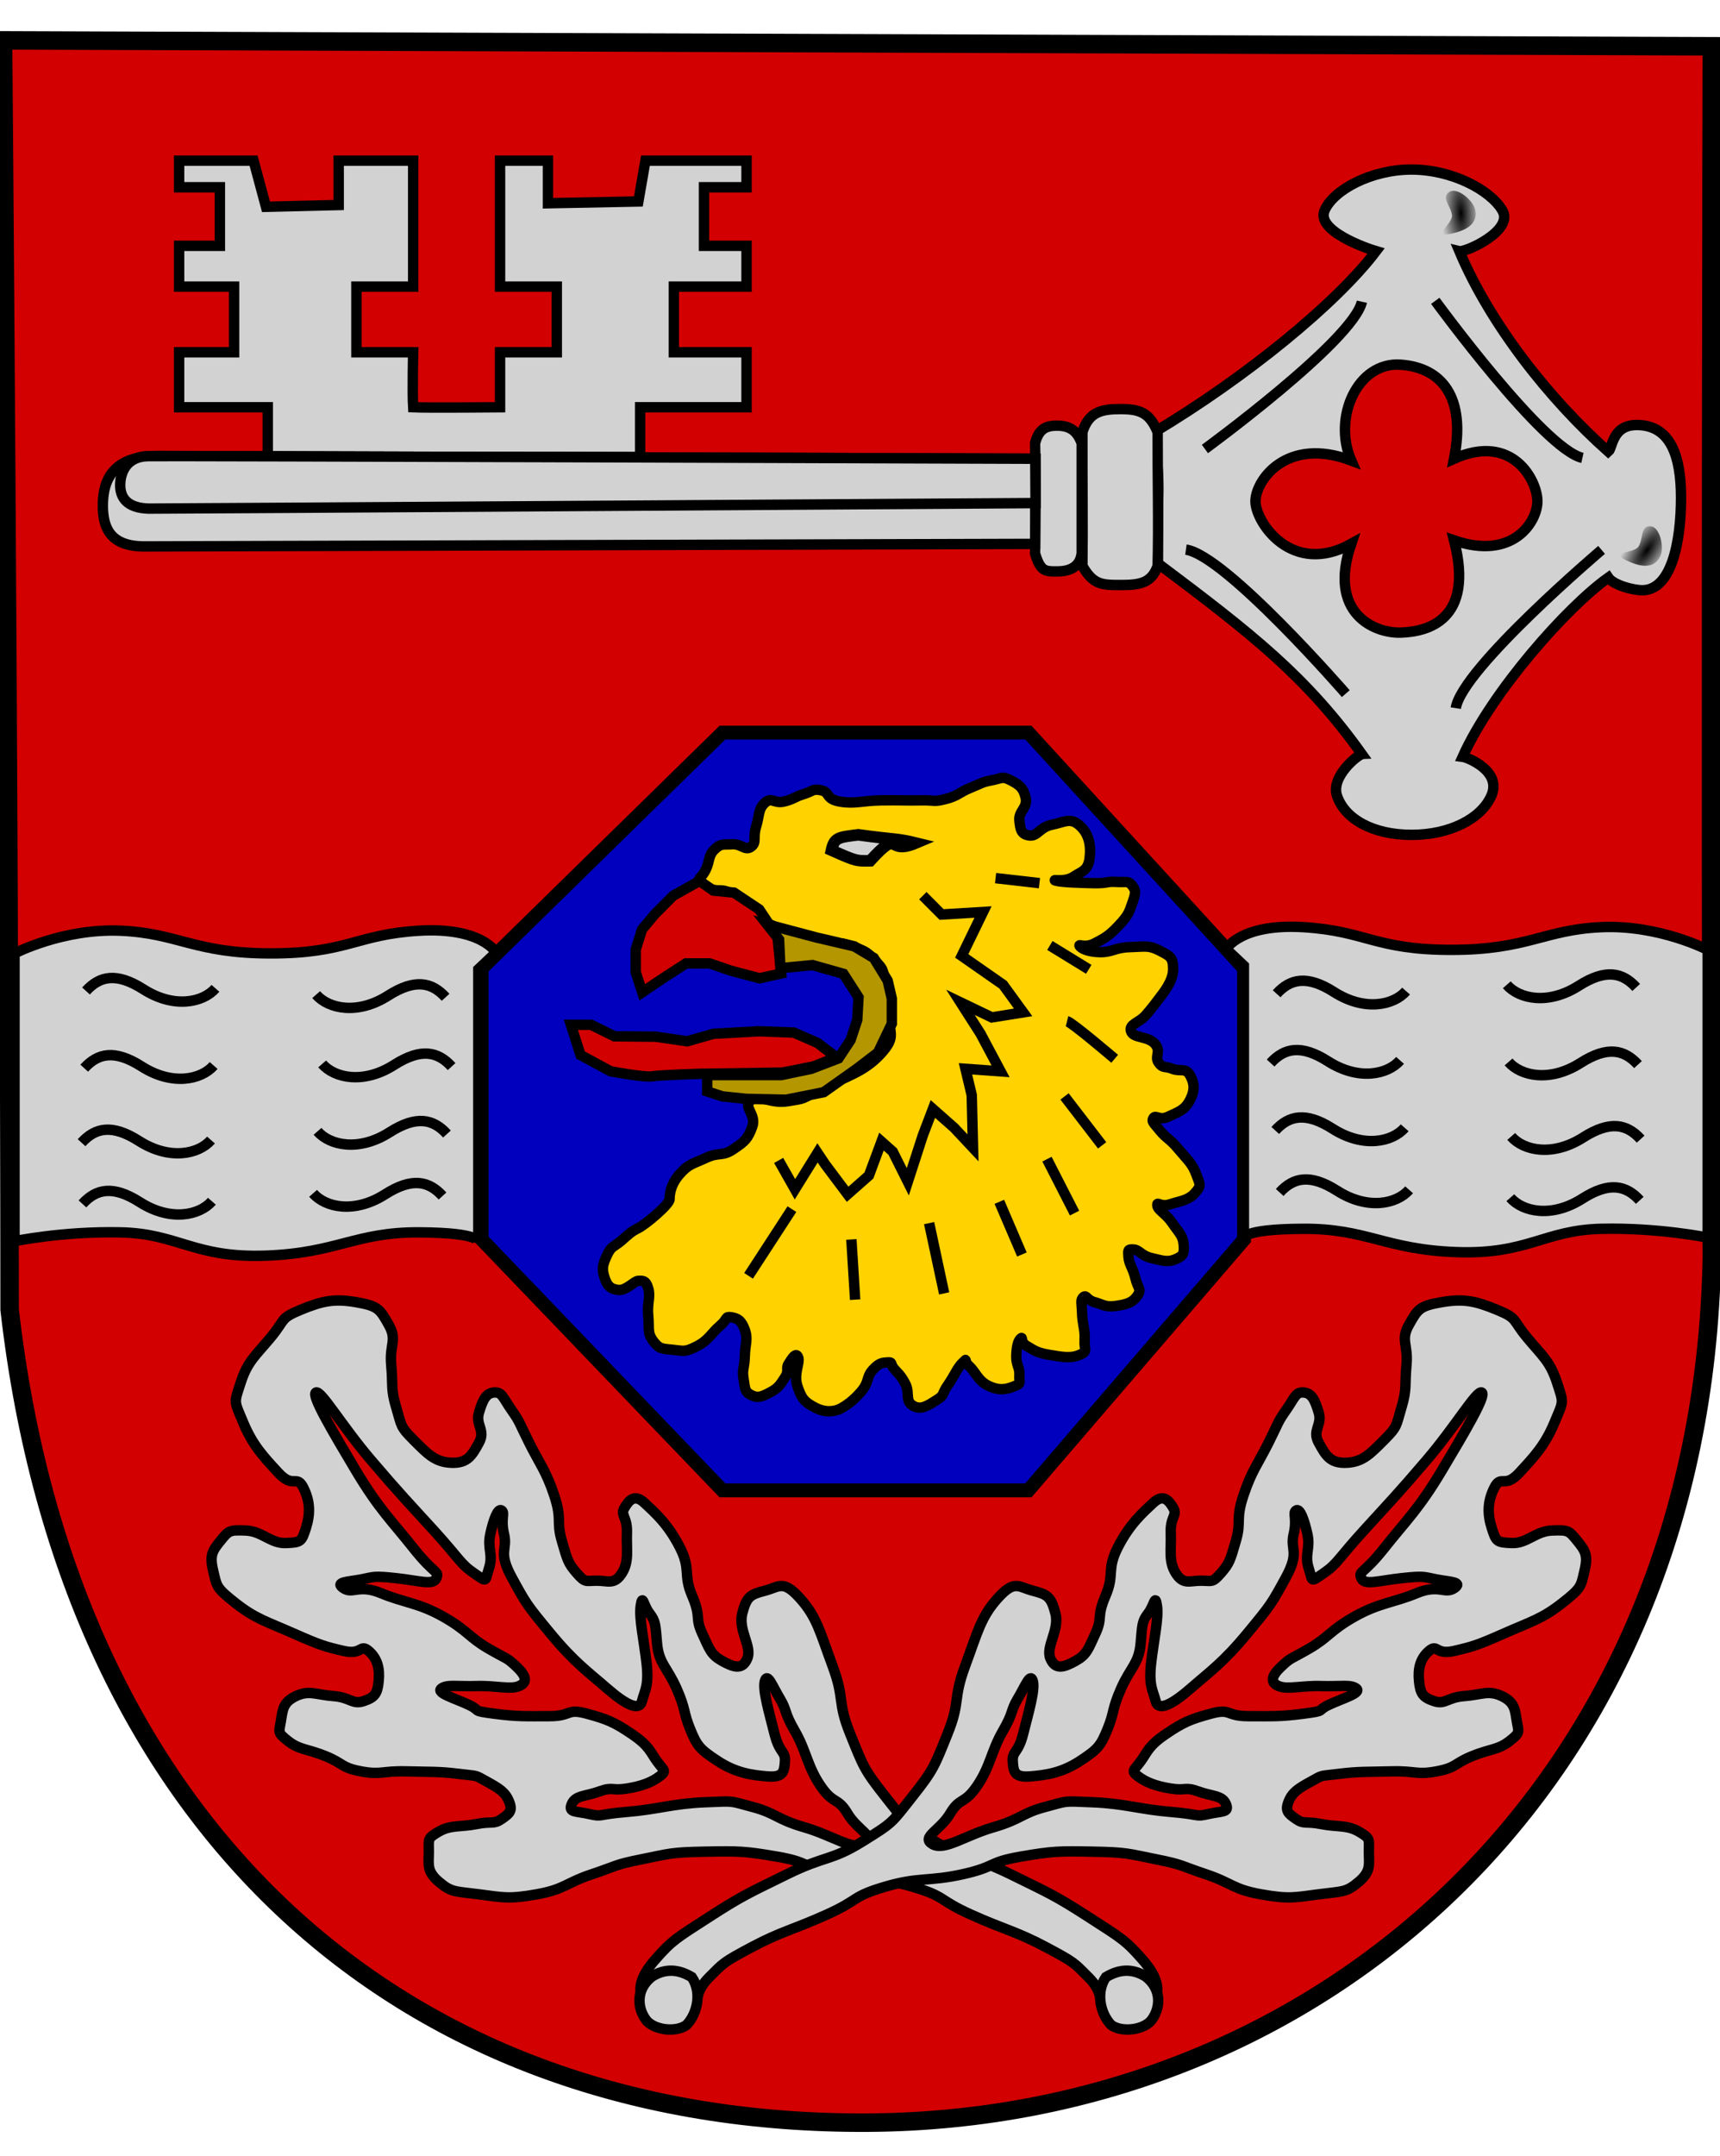 <?xml version="1.0" encoding="UTF-8" standalone="no"?>
<!-- Created with Inkscape (http://www.inkscape.org/) -->
<svg
   xmlns:dc="http://purl.org/dc/elements/1.1/"
   xmlns:cc="http://web.resource.org/cc/"
   xmlns:rdf="http://www.w3.org/1999/02/22-rdf-syntax-ns#"
   xmlns:svg="http://www.w3.org/2000/svg"
   xmlns="http://www.w3.org/2000/svg"
   xmlns:xlink="http://www.w3.org/1999/xlink"
   xmlns:sodipodi="http://sodipodi.sourceforge.net/DTD/sodipodi-0.dtd"
   xmlns:inkscape="http://www.inkscape.org/namespaces/inkscape"
   id="svg2"
   sodipodi:version="0.32"
   inkscape:version="0.45.1"
   width="744"
   height="932"
   viewBox="0 45 744 932"
   sodipodi:docbase="C:\Dokumente und Einstellungen\Christian Bier.MEDIACENTERPC\Desktop\Image Cleanup"
   sodipodi:docname="Wappen_Bederkesa.svg"
   inkscape:output_extension="org.inkscape.output.svg.inkscape">
  <defs
     id="defs5">
    <linearGradient
       inkscape:collect="always"
       id="linearGradient39905">
      <stop
         style="stop-color:#000000;stop-opacity:1;"
         offset="0"
         id="stop39907" />
      <stop
         style="stop-color:#000000;stop-opacity:0;"
         offset="1"
         id="stop39909" />
    </linearGradient>
    <radialGradient
       inkscape:collect="always"
       xlink:href="#linearGradient39905"
       id="radialGradient39911"
       cx="634.207"
       cy="78.333"
       fx="634.207"
       fy="78.333"
       r="5.237"
       gradientTransform="matrix(1.66,-8.757034e-2,0.248,4.707,-440.229,-175.993)"
       gradientUnits="userSpaceOnUse" />
  </defs>
  <sodipodi:namedview
     inkscape:window-height="901"
     inkscape:window-width="1280"
     inkscape:pageshadow="2"
     inkscape:pageopacity="0.0"
     borderopacity="1.0"
     bordercolor="#666666"
     pagecolor="#ffffff"
     id="base"
     showguides="true"
     inkscape:guide-bbox="true"
     inkscape:zoom="0.70106132"
     inkscape:cx="530.96992"
     inkscape:cy="941.13236"
     inkscape:window-x="-4"
     inkscape:window-y="-4"
     inkscape:current-layer="svg2" />
  <path
     style="fill:#d20000;fill-opacity:1;fill-rule:evenodd;stroke:#000000;stroke-width:8;stroke-linecap:butt;stroke-linejoin:miter;stroke-miterlimit:4;stroke-dasharray:none;stroke-opacity:1"
     d="M 1.317,62.452 C 1.317,62.452 4.044,383.295 4.169,611.212 C 30.203,838.465 176.813,963.753 375.32,962.668 C 571.659,961.583 736.132,816.126 740.471,588.873 C 739.683,367.285 740.471,65.011 740.471,65.011 L 1.317,62.452 z "
     id="path1307"
     sodipodi:nodetypes="cczccc" />
  <path
     style="fill:#0000be;fill-opacity:1;fill-rule:evenodd;stroke:#000000;stroke-width:6;stroke-linecap:butt;stroke-linejoin:miter;stroke-miterlimit:4;stroke-dasharray:none;stroke-opacity:1"
     d="M 208.349,463.687 L 312.484,361.721 L 444.823,361.721 L 538.11,463.687 L 538.11,580.839 L 444.823,689.313 L 312.484,689.313 L 208.349,580.839 L 208.349,463.687 z "
     id="path1309"
     sodipodi:nodetypes="ccccccccc" />
  <g
     id="g1329"
     style="fill:#d2d2d2;fill-opacity:1"
     transform="translate(0,60)">
    <path
       sodipodi:nodetypes="czzzccczzzcc"
       id="path1311"
       d="M 6.28,397.179 C 6.28,397.179 27.25,386.277 52.199,387.361 C 77.148,388.446 84.067,397.179 117.152,397.179 C 150.237,397.179 154.11,388.988 181.229,387.361 C 208.347,385.734 214.574,396.795 214.574,396.795 L 206.904,404.029 L 206.904,522.099 C 206.904,522.099 208.797,517.903 181.229,517.771 C 153.647,517.639 145.766,526.767 114.851,527.851 C 83.936,528.936 77.148,518.313 52.199,517.771 C 27.25,517.229 6.28,521.601 6.28,521.601 L 6.28,397.179 z "
       style="fill:#d2d2d2;fill-opacity:1;fill-rule:evenodd;stroke:#000000;stroke-width:4.5;stroke-linecap:butt;stroke-linejoin:miter;stroke-miterlimit:4;stroke-dasharray:none;stroke-opacity:1" />
    <path
       sodipodi:nodetypes="csz"
       id="path1313"
       d="M 93.194,412.277 C 87.825,418.414 75.267,421.129 62.045,412.697 C 50.359,405.244 43.097,406.956 37.201,413.428"
       style="fill:#d2d2d2;fill-opacity:1;fill-rule:evenodd;stroke:#000000;stroke-width:4.5;stroke-linecap:butt;stroke-linejoin:miter;stroke-miterlimit:4;stroke-dasharray:none;stroke-opacity:1" />
    <use
       height="1052.362"
       width="744.094"
       transform="translate(-0.767,33.366)"
       id="use1315"
       xlink:href="#path1313"
       y="0"
       x="0"
       style="fill:#d2d2d2;fill-opacity:1" />
    <use
       height="1052.362"
       width="744.094"
       transform="translate(-1.918,65.581)"
       id="use1317"
       xlink:href="#path1313"
       y="0"
       x="0"
       style="fill:#d2d2d2;fill-opacity:1" />
    <use
       height="1052.362"
       width="744.094"
       transform="translate(-1.534,92.043)"
       id="use1319"
       xlink:href="#path1313"
       y="0"
       x="0"
       style="fill:#d2d2d2;fill-opacity:1" />
    <use
       height="1052.362"
       width="744.094"
       transform="matrix(-1,0,0,1,229.944,2.726)"
       id="use1321"
       xlink:href="#path1313"
       y="0"
       x="0"
       style="fill:#d2d2d2;fill-opacity:1" />
    <use
       height="1052.362"
       width="744.094"
       transform="matrix(-1,0,0,1,232.546,32.681)"
       id="use1323"
       xlink:href="#path1313"
       y="0"
       x="0"
       style="fill:#d2d2d2;fill-opacity:1" />
    <use
       height="1052.362"
       width="744.094"
       transform="matrix(-1,0,0,1,230.54,61.828)"
       id="use1325"
       xlink:href="#path1313"
       y="0"
       x="0"
       style="fill:#d2d2d2;fill-opacity:1" />
    <use
       height="1052.362"
       width="744.094"
       transform="matrix(-1,0,0,1,228.622,88.633)"
       id="use1327"
       xlink:href="#path1313"
       y="0"
       x="0"
       style="fill:#d2d2d2;fill-opacity:1" />
  </g>
  <use
     x="0"
     y="0"
     xlink:href="#g1329"
     id="use1340"
     transform="matrix(-1,0,0,1,744.96,-1.534)"
     width="744.094"
     height="1052.362" />
  <g
     id="g2078"
     style="fill:#d2d2d2;fill-opacity:1"
     transform="translate(0,60)">
    <path
       d="M 477.472,851.685 C 479.851,853.463 499.846,850.005 500.318,847.346 C 500.729,845.028 501.512,840.501 494.127,832.094 C 486.742,823.687 485.022,822.923 470.778,813.719 C 456.534,804.515 453.693,803.414 437.151,795.279 C 420.608,787.143 418.168,789.584 404.608,781.177 C 391.049,772.77 392.134,773.313 382.914,761.652 C 373.693,749.991 373.422,748.635 367.727,734.533 C 362.032,720.431 365.558,719.889 360.134,705.245 C 354.71,690.601 353.354,684.093 346.032,675.957 C 338.71,667.821 337.083,671.076 330.846,672.703 C 324.609,674.33 322.982,675.143 321.083,682.465 C 319.185,689.787 325.422,696.838 323.253,701.991 C 321.083,707.143 317.287,705.787 312.405,703.076 C 307.524,700.364 306.982,698.194 303.728,691.143 C 300.473,684.093 303.456,684.364 299.389,674.872 C 295.321,665.381 299.117,663.754 293.965,653.72 C 288.812,643.686 283.117,638.805 278.778,634.737 C 274.44,630.669 271.999,633.652 270.101,636.906 C 268.202,640.161 271.456,640.703 271.185,647.754 C 270.914,654.805 272.27,659.957 269.016,665.11 C 265.762,670.262 263.05,668.364 258.168,668.364 C 253.287,668.364 253.287,669.449 249.49,665.11 C 245.694,660.771 245.423,659.415 242.982,651.008 C 240.541,642.601 243.253,642.059 239.728,631.483 C 236.202,620.906 233.491,617.923 228.88,608.703 C 224.27,599.483 225.084,600.025 221.287,594.601 C 217.491,589.178 217.219,586.737 213.694,587.008 C 210.169,587.279 208.813,590.262 207.186,595.686 C 205.558,601.11 210.169,603.279 207.186,608.703 C 204.203,614.127 202.304,617.652 195.253,617.381 C 188.203,617.11 184.948,613.584 178.982,607.618 C 173.016,601.652 173.83,601.652 171.389,593.517 C 168.948,585.381 170.033,584.025 169.22,575.076 C 168.406,566.127 171.931,564.5 168.135,557.72 C 164.338,550.941 163.525,549.585 154.033,547.958 C 144.542,546.33 139.389,547.415 130.169,551.212 C 120.949,555.008 123.66,555.28 117.152,563.144 C 110.644,571.008 107.118,573.449 104.135,582.669 C 101.152,591.89 101.152,590.262 105.22,600.025 C 109.288,609.788 113.898,614.669 120.406,621.72 C 126.915,628.771 128.271,622.262 131.254,628.228 C 134.237,634.194 134.237,639.618 132.338,645.584 C 130.44,651.55 130.169,651.822 123.66,652.093 C 117.152,652.364 113.355,646.94 106.305,646.669 C 99.254,646.398 98.983,646.669 95.457,651.008 C 91.932,655.347 90.576,657.245 92.203,664.025 C 93.83,670.804 93.288,671.347 101.966,678.126 C 110.644,684.906 115.254,685.991 126.915,691.143 C 138.576,696.296 140.474,696.838 148.61,698.737 C 156.745,700.635 155.66,695.482 159.457,698.737 C 163.254,701.991 164.338,706.33 163.796,711.753 C 163.254,717.177 162.169,718.804 157.287,720.431 C 152.406,722.058 151.593,718.804 144.271,718.262 C 136.949,717.72 133.694,715.55 127.999,718.262 C 122.305,720.974 122.305,724.228 121.491,729.109 C 120.677,733.991 119.864,733.991 124.745,737.787 C 129.627,741.584 133.152,741.041 141.016,744.296 C 148.881,747.55 147.525,749.177 156.203,750.804 C 164.881,752.431 165.152,750.533 175.728,750.804 C 186.304,751.075 189.83,750.804 198.508,751.889 C 207.186,752.974 205.016,752.16 210.44,755.143 C 215.863,758.126 218.575,759.753 220.202,763.821 C 221.83,767.889 220.474,768.974 216.948,771.414 C 213.423,773.855 212.88,772.228 206.101,773.584 C 199.321,774.94 194.982,773.855 189.83,776.838 C 184.677,779.821 185.491,780.092 185.491,785.516 C 185.491,790.94 184.406,793.923 189.83,798.533 C 195.253,803.143 196.609,802.601 207.186,803.956 C 217.762,805.312 219.931,806.126 232.135,803.956 C 244.338,801.787 244.609,799.075 255.999,795.279 C 267.389,791.482 265.49,791.211 277.694,788.77 C 289.897,786.329 290.168,785.787 304.812,785.516 C 319.456,785.245 322.168,785.245 336.27,787.685 C 350.371,790.126 346.575,792.024 361.219,795.279 C 375.863,798.533 380.202,796.363 394.846,800.702 C 409.49,805.041 405.422,806.126 419.795,812.634 C 434.168,819.143 439.591,819.956 452.337,826.736 C 465.083,833.516 464.494,833.516 470.778,839.753 C 477.061,845.99 475.247,850.021 477.472,851.685 z M 374.236,782.262 C 369.083,785.245 360.236,778.533 348.032,775.007 C 335.829,771.482 335.727,768.872 325.422,766.16 C 315.117,763.448 318.372,763.618 304.812,764.16 C 291.253,764.702 284.473,767.245 271.185,768.329 C 257.897,769.414 260.88,770.601 254.914,769.245 C 248.948,767.889 245.694,768.702 247.321,764.906 C 248.948,761.109 253.287,761.652 259.253,759.482 C 265.219,757.313 264.406,759.313 271.185,758.228 C 277.965,757.143 282.033,755.414 285.287,752.974 C 288.541,750.533 287.185,750.533 284.202,746.465 C 281.219,742.397 280.948,739.855 273.355,734.702 C 265.762,729.55 262.779,728.296 253.829,725.855 C 244.88,723.414 247.592,726.94 237.558,726.94 C 227.524,726.94 223.999,727.211 213.694,725.855 C 203.389,724.499 208.541,724.77 202.847,722.058 C 197.152,719.347 188.474,716.906 190.914,715.008 C 193.355,713.109 197.694,714.194 206.101,713.923 C 214.508,713.652 220.745,715.55 224.541,713.923 C 228.338,712.296 227.626,709.482 223.287,705.414 C 218.948,701.347 219.592,702.533 211.186,697.652 C 202.779,692.77 202.236,689.855 191.66,683.889 C 181.084,677.923 174.643,677.855 164.881,673.788 C 155.118,669.72 152.677,674.33 148.61,671.618 C 144.542,668.906 150.508,668.906 156.203,667.821 C 161.898,666.737 161.355,666.194 171.389,667.279 C 181.423,668.364 187.389,670.533 188.745,667.279 C 190.101,664.025 188.033,665.923 178.813,654.262 C 169.593,642.601 163.898,637.449 153.864,620.635 C 143.83,603.822 134.508,588.093 136.677,587.008 C 138.847,585.923 147.796,601.381 160.542,616.296 C 173.287,631.211 176.542,634.466 187.66,646.669 C 198.779,658.872 199.05,661.042 205.016,665.11 C 210.982,669.177 209.626,668.906 211.525,662.94 C 213.423,656.974 210.711,654.533 212.067,648.296 C 213.423,642.059 215.321,636.906 216.948,637.991 C 218.575,639.076 216.406,641.516 218.033,648.296 C 219.66,655.076 215.219,655.72 221.457,667.11 C 227.694,678.499 227.762,678.669 238.067,691.143 C 248.372,703.618 254.27,707.686 262.677,715.008 C 271.084,722.33 276.609,724.77 277.694,720.431 C 278.778,716.092 280.778,713.923 279.694,704.16 C 278.609,694.398 276.338,684.635 277.151,679.211 C 277.965,673.788 278.236,678.94 280.948,682.465 C 283.66,685.991 283.483,687.347 284.202,695.482 C 284.973,704.197 288.609,705.787 292.677,715.008 C 296.744,724.228 295.49,725.042 298.473,732.364 C 301.456,739.686 302.541,741.143 310.405,746.296 C 318.27,751.448 325.151,752.431 331.931,752.974 C 338.71,753.516 339.253,751.075 339.524,746.465 C 339.795,741.855 337.185,743.211 335.016,734.533 C 332.846,725.855 329.761,715.55 330.846,711.753 C 331.931,707.957 334.1,713.923 337.354,719.347 C 340.609,724.77 338.982,725.042 343.863,733.448 C 348.744,741.855 349.185,748.567 354.88,756.974 C 360.575,765.38 362.304,761.753 366.643,769.075 C 370.981,776.397 379.388,779.279 374.236,782.262 z "
       style="fill:#d2d2d2;fill-opacity:1;fill-rule:evenodd;stroke:#000000;stroke-width:4.5;stroke-linecap:butt;stroke-linejoin:miter;stroke-miterlimit:4;stroke-dasharray:none;stroke-opacity:1"
       id="path1344"
       sodipodi:nodetypes="czzzzzzzzzzzzzzzzzzzzzzzzzzzzzzzzzzzzzzzzzzzzzzzzzzzzzzzzzzzzzzzzzzzzzzzzzzzzzzzczzzzzzzzzzzzzzzzzzzzzzzzzzzzzzzzzzzzzzzzzzzzzzzzzzzzzzzz" />
    <path
       sodipodi:nodetypes="ccccc"
       id="path1342"
       d="M 480.54,860.363 C 484.452,863.453 493.349,863.091 497.644,858.895 C 501.885,853.92 503.057,845.111 495.409,839.369 C 489.602,835.918 484.178,836.301 478.371,839.753 C 474.108,845.856 475.599,855.027 480.54,860.363 z "
       style="fill:#d2d2d2;fill-opacity:1;fill-rule:evenodd;stroke:#000000;stroke-width:4.5;stroke-linecap:butt;stroke-linejoin:miter;stroke-miterlimit:4;stroke-dasharray:none;stroke-opacity:1" />
  </g>
  <use
     x="0"
     y="0"
     xlink:href="#g2078"
     id="use2082"
     transform="matrix(-1,0,0,1,777.603,0)"
     width="744.094"
     height="1052.362" />
  <path
     style="fill:#ffd200;fill-opacity:1;fill-rule:evenodd;stroke:#000000;stroke-width:4.5;stroke-linecap:butt;stroke-linejoin:miter;stroke-miterlimit:4;stroke-dasharray:none;stroke-opacity:1"
     d="M 305.355,420.84 C 307.064,417.21 306.304,414.874 309.151,412.162 C 311.999,409.45 312.812,410.263 316.744,409.992 C 320.677,409.721 322.304,412.975 324.88,411.077 C 327.456,409.179 325.558,407.145 327.049,402.399 C 328.541,397.653 327.863,394.806 330.846,392.094 C 333.829,389.382 334.778,392.501 338.982,391.552 C 343.185,390.603 343.592,389.518 347.66,388.297 C 351.727,387.077 351.321,385.857 355.253,386.67 C 359.185,387.484 356.88,390.467 363.388,391.552 C 369.897,392.636 372.609,391.145 381.287,391.009 C 389.964,390.874 391.185,391.145 398.1,391.009 C 405.015,390.874 403.524,391.823 408.947,390.467 C 414.371,389.111 414.778,387.619 419.795,385.586 C 424.812,383.552 424.676,383.145 429.015,382.331 C 433.354,381.518 433.49,380.433 437.151,382.331 C 440.812,384.23 442.71,385.586 443.659,389.925 C 444.608,394.264 440.541,395.619 440.947,399.687 C 441.354,403.755 441.75,405.736 445.286,406.196 C 448.822,406.655 449.668,402.611 455.091,401.526 C 460.515,400.441 462.924,398.249 466.981,401.857 C 471.038,405.465 471.998,410.399 471.32,415.958 C 470.642,421.518 467.93,421.653 464.269,424.094 C 460.608,426.535 454.507,425.043 456.676,425.721 C 458.846,426.399 466.439,426.67 472.947,426.806 C 479.456,426.941 478.506,425.992 482.71,426.263 C 486.913,426.535 487.998,425.585 489.761,427.891 C 491.523,430.196 491.252,431.145 489.761,435.484 C 488.269,439.823 487.862,440.907 483.795,445.246 C 479.727,449.585 477.693,450.67 473.49,452.84 C 469.286,455.009 466.439,452.975 466.981,453.924 C 467.523,454.873 470.235,456.501 475.659,456.636 C 481.083,456.772 482.218,454.645 488.676,454.467 C 495.133,454.289 496.794,453.526 501.489,455.924 C 506.184,458.323 507.455,458.907 507.455,464.06 C 507.455,469.212 503.116,474.365 501.489,476.534 C 499.862,478.704 498.794,480.187 495.727,483.755 C 492.659,487.322 488.269,487.687 489.218,490.805 C 490.167,493.924 496.54,492.839 499.523,496.229 C 502.506,499.619 499.252,501.653 501.15,504.365 C 503.049,507.077 503.727,505.721 507.116,507.077 C 510.506,508.433 512.811,506.399 514.71,509.788 C 516.608,513.178 517.015,516.161 514.71,520.636 C 512.405,525.11 509.432,525.758 505.489,527.687 C 501.547,529.616 499.888,526.84 498.939,528.352 C 497.989,529.864 498.971,530.353 501.693,533.733 C 504.414,537.114 505.892,537.147 509.824,541.873 C 513.756,546.599 515.658,547.911 517.422,552.636 C 519.185,557.36 519.727,557.517 516.879,560.771 C 514.032,564.026 510.1,564.297 506.032,565.653 C 501.964,567.009 500.338,564.161 500.608,566.195 C 500.878,568.229 504.265,569.585 507.112,573.788 C 509.96,577.992 511.66,579.105 511.998,583.009 C 512.335,586.912 511.922,587.926 508.462,589.4 C 505.002,590.875 502.697,589.962 498.157,588.906 C 493.617,587.851 492.809,585.296 490.303,585.178 C 487.797,585.059 487.926,585.314 488.134,588.432 C 488.341,591.551 490.184,593.449 491.134,597.653 C 492.083,601.856 494.036,602.263 491.93,605.246 C 489.824,608.229 487.32,608.907 482.71,609.585 C 478.1,610.263 477.015,608.907 473.49,607.958 C 469.964,607.008 469.964,604.568 468.608,605.788 C 467.252,607.008 467.93,608.229 468.066,612.839 C 468.201,617.449 469.422,619.754 469.151,624.229 C 468.879,628.703 470.778,629.11 466.981,630.737 C 463.184,632.364 459.659,631.686 453.964,630.737 C 448.269,629.788 447.32,628.703 444.202,626.941 C 441.083,625.178 442.638,622.632 441.49,623.686 C 440.341,624.74 439.744,627.224 439.608,631.157 C 439.473,635.089 441.155,636.13 440.947,639.415 C 440.74,642.7 442.032,643.076 438.778,644.296 C 435.524,645.517 432.812,646.466 427.93,644.296 C 423.049,642.127 422.1,638.195 419.252,635.618 C 416.405,633.042 418.846,631.957 416.541,633.991 C 414.236,636.025 412.88,639.686 410.032,643.754 C 407.185,647.822 408.812,647.957 405.151,650.262 C 401.49,652.568 398.585,654.595 395.388,652.974 C 391.109,650.805 393.761,647.279 391.592,643.212 C 389.422,639.144 388.609,639.008 386.71,636.703 C 384.812,634.398 386.303,633.856 383.998,633.991 C 381.693,634.127 380.337,634.127 377.49,637.246 C 374.642,640.364 376.134,642.262 372.609,646.466 C 369.083,650.669 365.558,652.974 363.388,654.059 C 361.219,655.144 357.151,655.957 352.541,653.517 C 347.931,651.076 346.773,649.73 344.948,644.296 C 343.122,638.863 346.189,634.224 345.24,631.784 C 344.291,629.343 342.58,632.355 341.151,634.534 C 339.722,636.713 341.558,637.381 339.524,640.5 C 337.49,643.618 336.677,645.11 333.016,647.008 C 329.355,648.907 327.727,649.584 324.88,648.093 C 322.033,646.601 322.304,645.246 321.626,641.042 C 320.948,636.839 322.033,636.568 322.168,631.279 C 322.304,625.991 323.66,624.093 322.168,619.89 C 320.677,615.686 318.914,614.873 316.202,614.466 C 313.49,614.059 314.982,615.144 311.321,618.263 C 307.66,621.381 306.575,624.364 301.558,626.941 C 296.541,629.517 295.999,629.11 291.253,628.568 C 286.507,628.025 285.287,628.432 282.575,624.771 C 279.863,621.11 280.948,619.619 280.406,613.924 C 279.863,608.229 281.49,605.788 280.406,601.991 C 279.321,598.195 277.694,598.737 276.067,598.737 C 274.44,598.737 270.821,603.08 267.431,602.674 C 264.041,602.267 262.622,600.899 261.423,597.11 C 260.223,593.321 260.777,591.469 262.634,587.517 C 264.491,583.565 265.493,584.191 268.851,581.301 C 272.209,578.411 272.812,577.585 276.067,575.958 C 279.321,574.331 289.626,565.653 289.626,563.483 C 289.626,561.314 290.033,557.11 293.965,552.636 C 297.897,548.161 299.524,548.297 305.355,545.585 C 311.185,542.873 312.27,545.178 317.287,541.788 C 322.304,538.399 323.524,537.311 325.422,532.026 C 327.321,526.741 321.02,523.389 324.88,520.649 C 328.74,517.909 333.138,522.348 340.861,521.065 C 348.584,519.782 345.765,520.608 355.77,515.515 C 365.776,510.423 373.643,508.546 380.883,500.694 C 388.123,492.842 384.188,491.798 384.731,484.107 C 385.273,476.416 384.538,475.82 383.053,469.93 C 381.567,464.04 382.548,464.551 378.789,460.546 C 375.03,456.541 374.475,456.216 368.017,453.911 C 361.559,451.606 362.65,454.126 352.957,451.326 C 343.264,448.526 338.093,447.545 329.245,442.711 C 320.397,437.877 322.979,435.32 317.565,431.99 C 312.151,428.66 311.4,430.719 307.588,429.391 C 303.775,428.064 302.873,428.818 302.315,426.68 C 301.757,424.542 303.646,424.469 305.355,420.84 z "
     id="path2084"
     sodipodi:nodetypes="czzzzzzzzzzzzzzzzzzzzzzzzzzzzzzzzzzzzzzzzzzzzzzzzzzzzzzzzzzzzzzzzzzzzzzzzzzzzzzzzzzzzzzzzzzzzzzzzzzzzzzzzzzzzzzzzzzzzzzzzzzzz" />
  <path
     style="fill:#d20000;fill-opacity:1;fill-rule:evenodd;stroke:#000000;stroke-width:4.5;stroke-linecap:butt;stroke-linejoin:miter;stroke-miterlimit:4;stroke-dasharray:none;stroke-opacity:1"
     d="M 251.118,501.111 L 264.134,508.161 C 264.134,508.161 278.778,510.873 282.033,510.331 C 285.287,509.788 302.1,509.246 302.1,509.246 L 338.439,508.704 L 351.999,505.992 L 361.799,502.107 L 353.626,495.89 L 343.321,491.382 L 328.304,490.839 L 308.609,491.924 L 297.219,495.178 L 283.66,493.178 L 265.762,493.009 L 255.69,488.045 L 246.937,488.045 L 251.118,501.111 z "
     id="path2088"
     sodipodi:nodetypes="ccscccccccccccccc" />
  <path
     style="fill:#d20000;fill-opacity:1;fill-rule:evenodd;stroke:#000000;stroke-width:4.5;stroke-linecap:butt;stroke-linejoin:miter;stroke-miterlimit:4;stroke-dasharray:none;stroke-opacity:1"
     d="M 337.897,465.856 L 328.53,467.923 L 316.202,464.669 L 306.982,461.517 L 296.677,461.517 L 285.829,468.568 L 277.807,473.992 L 274.982,465.314 L 274.982,455.551 L 277.694,446.873 L 283.117,440.365 L 291.209,432.229 L 302.592,425.847 L 308.565,430.016 L 317.515,430.913 L 328.427,438.192 L 336.314,450.084 L 337.897,465.856 z "
     id="path2090"
     sodipodi:nodetypes="cccccccccccccccccc" />
  <path
     style="fill:#d2d2d2;fill-opacity:1;fill-rule:evenodd;stroke:#000000;stroke-width:5;stroke-linecap:butt;stroke-linejoin:miter;stroke-miterlimit:4;stroke-dasharray:none;stroke-opacity:1"
     d="M 359.65,412.558 C 370.904,417.574 370.518,417.181 376.405,417.131 C 389.829,402.487 383.013,415.009 396.165,409.45 C 387.899,407.412 386.824,408.072 371.231,405.902 C 362.688,406.987 360.87,406.998 359.65,412.558 z "
     id="path2092"
     sodipodi:nodetypes="ccccc" />
  <path
     style="fill:none;fill-opacity:0.75;fill-rule:evenodd;stroke:#000000;stroke-width:4.5;stroke-linecap:butt;stroke-linejoin:miter;stroke-miterlimit:4;stroke-dasharray:none;stroke-opacity:1"
     d="M 368.27,580.839 L 369.897,606.873"
     id="path2094" />
  <path
     style="fill:none;fill-opacity:0.75;fill-rule:evenodd;stroke:#000000;stroke-width:4.5;stroke-linecap:butt;stroke-linejoin:miter;stroke-miterlimit:4;stroke-dasharray:none;stroke-opacity:1"
     d="M 401.897,573.788 L 408.405,604.161"
     id="path2096" />
  <path
     style="fill:none;fill-opacity:0.75;fill-rule:evenodd;stroke:#000000;stroke-width:4.5;stroke-linecap:butt;stroke-linejoin:miter;stroke-miterlimit:4;stroke-dasharray:none;stroke-opacity:1"
     d="M 432.269,564.568 L 442.032,587.347"
     id="path2098" />
  <path
     style="fill:none;fill-opacity:0.75;fill-rule:evenodd;stroke:#000000;stroke-width:4.5;stroke-linecap:butt;stroke-linejoin:miter;stroke-miterlimit:4;stroke-dasharray:none;stroke-opacity:1"
     d="M 452.879,546.127 L 464.812,569.449"
     id="path2100" />
  <path
     style="fill:none;fill-opacity:0.75;fill-rule:evenodd;stroke:#000000;stroke-width:4.5;stroke-linecap:butt;stroke-linejoin:miter;stroke-miterlimit:4;stroke-dasharray:none;stroke-opacity:1"
     d="M 460.473,519.009 L 476.744,540.161"
     id="path2102" />
  <path
     style="fill:none;fill-opacity:0.75;fill-rule:evenodd;stroke:#000000;stroke-width:4.5;stroke-linecap:butt;stroke-linejoin:miter;stroke-miterlimit:4;stroke-dasharray:none;stroke-opacity:1"
     d="M 461.557,486.467 C 463.727,487.009 482.167,502.738 482.167,502.738"
     id="path2104" />
  <path
     style="fill:none;fill-opacity:0.75;fill-rule:evenodd;stroke:#000000;stroke-width:4.5;stroke-linecap:butt;stroke-linejoin:miter;stroke-miterlimit:4;stroke-dasharray:none;stroke-opacity:1"
     d="M 454.134,453.755 C 456.846,455.382 470.947,464.06 470.947,464.06"
     id="path2106"
     sodipodi:nodetypes="cc" />
  <path
     style="fill:none;fill-opacity:0.75;fill-rule:evenodd;stroke:#000000;stroke-width:4.5;stroke-linecap:butt;stroke-linejoin:miter;stroke-miterlimit:4;stroke-dasharray:none;stroke-opacity:1"
     d="M 430.642,424.636 L 449.625,426.806"
     id="path2108" />
  <path
     style="fill:none;fill-opacity:0.75;fill-rule:evenodd;stroke:#000000;stroke-width:4.5;stroke-linecap:butt;stroke-linejoin:miter;stroke-miterlimit:4;stroke-dasharray:none;stroke-opacity:1"
     d="M 399.185,432.229 L 407.32,440.365 L 425.219,439.28 L 415.998,458.263 L 433.896,470.738 L 442.574,482.67 L 429.015,484.839 L 415.456,478.331 L 424.134,491.89 L 432.812,508.161 L 417.625,507.077 L 420.337,518.466 L 420.88,541.246 L 412.744,532.568 L 403.524,524.432 L 399.185,535.822 L 392.676,555.89 L 386.168,542.873 L 381.287,538.534 L 375.863,553.178 L 366.643,561.314 L 356.88,548.297 L 353.626,543.415 L 343.863,559.144 L 336.812,546.67"
     id="path2110"
     sodipodi:nodetypes="ccccccccccccccccccccccccc" />
  <path
     style="fill:none;fill-opacity:0.75;fill-rule:evenodd;stroke:#000000;stroke-width:4.5;stroke-linecap:butt;stroke-linejoin:miter;stroke-miterlimit:4;stroke-dasharray:none;stroke-opacity:1"
     d="M 342.55,567.736 L 323.795,596.568"
     id="path2112"
     sodipodi:nodetypes="cc" />
  <g
     id="g7221"
     style="fill:#d2d2d2;fill-opacity:1"
     transform="translate(0,60)">
    <path
       sodipodi:nodetypes="ccccccccccccccccccccccccccccccccccccccccccccc"
       id="path2114"
       d="M 115.821,182.553 L 276.897,182.553 L 276.897,161.076 L 322.919,161.076 L 322.919,137.298 L 291.471,137.298 L 291.471,108.918 L 322.919,108.918 L 322.919,91.276 L 304.51,91.276 L 304.51,65.964 L 322.919,65.964 L 322.919,54.459 L 279.198,54.459 L 276.13,72.101 L 237.012,72.868 L 237.012,54.459 L 216.302,54.459 L 216.302,108.918 L 240.847,108.918 L 240.847,137.298 L 216.302,137.298 L 216.302,161.076 C 216.302,161.076 185.116,161.353 178.717,161.076 C 178.319,154.798 178.717,137.298 178.717,137.298 L 154.173,137.298 L 154.173,108.918 L 178.717,108.918 L 178.717,54.459 L 146.502,54.459 L 146.502,73.635 L 115.054,74.402 L 109.685,54.459 L 77.47,54.459 L 77.47,65.964 L 95.111,65.964 L 95.111,91.276 L 77.47,91.276 L 77.47,108.918 L 101.248,108.918 L 101.248,137.298 L 77.47,137.298 L 77.47,161.076 L 115.821,161.076 L 115.821,182.553 z "
       style="fill:#d2d2d2;fill-opacity:1;fill-rule:evenodd;stroke:#000000;stroke-width:4.5;stroke-linecap:butt;stroke-linejoin:miter;stroke-miterlimit:4;stroke-dasharray:none;stroke-opacity:1" />
    <path
       d="M 605.952,258.488 C 617.074,258.105 637.975,253.503 628.963,218.603 C 654.466,227.424 665.013,210.549 665.013,201.728 C 665.013,192.907 654.466,172.006 628.963,183.32 C 634.14,157.049 623.977,144.009 605.952,142.667 C 587.164,141.268 576.421,165.486 584.475,184.087 C 556.479,173.54 543.056,192.716 543.056,201.728 C 543.056,210.741 558.78,234.327 584.475,220.137 C 574.12,250.435 594.83,258.872 605.952,258.488 z M 595.214,93.577 C 590.995,92.331 569.135,84.757 572.97,75.936 C 576.805,67.115 593.104,58.294 610.554,58.294 C 628.004,58.294 644.655,67.115 649.833,75.936 C 655.01,84.757 633.858,94.183 631.264,93.577 C 644.495,125.026 670.191,157.624 695.694,180.252 C 697.636,178.618 697.219,168.342 708.734,168.746 C 722.729,169.238 727.142,182.361 727.142,200.194 C 727.142,218.028 723.393,241.939 708.734,240.08 C 702.228,239.255 697.136,236.861 695.694,234.711 C 677.861,247.366 645.347,283.992 632.691,312.18 C 634.842,312.455 649.782,318.368 645.07,329.055 C 640.721,338.92 627.237,345.93 610.554,345.93 C 593.871,345.93 581.691,339.055 578.339,329.055 C 575.511,320.618 587.538,311.202 589.097,311.076 C 565.127,277.518 541.522,259.064 500.869,228.574 C 500.102,194.25 502.595,202.495 499.335,171.814 C 539.029,148.036 577.955,116.301 595.214,93.577 z "
       style="fill:#d2d2d2;fill-opacity:1;fill-rule:evenodd;stroke:#000000;stroke-width:4.5;stroke-linecap:butt;stroke-linejoin:miter;stroke-miterlimit:4;stroke-dasharray:none;stroke-opacity:1"
       id="path2116"
       sodipodi:nodetypes="ccscscscccsssccsssccssscccc" />
    <path
       sodipodi:nodetypes="cc"
       id="path2118"
       d="M 684.49,182.963 C 667.615,179.128 620.827,115.054 620.827,115.054"
       style="fill:#d2d2d2;fill-opacity:1;fill-rule:evenodd;stroke:#000000;stroke-width:4.5;stroke-linecap:butt;stroke-linejoin:miter;stroke-miterlimit:4;stroke-dasharray:none;stroke-opacity:1" />
    <use
       height="1052.362"
       width="744.094"
       transform="matrix(0,-1,1,0,406.141,799.928)"
       id="use2120"
       xlink:href="#path2118"
       y="0"
       x="0"
       style="fill:#d2d2d2;fill-opacity:1" />
    <use
       height="1052.362"
       width="744.094"
       transform="matrix(7.287493e-2,0.997,-0.997,7.287493e-2,762.243,-404.62)"
       id="use2122"
       xlink:href="#path2118"
       y="0"
       x="0"
       style="fill:#d2d2d2;fill-opacity:1" />
    <use
       height="1052.362"
       width="744.094"
       transform="matrix(-0.996,8.448853e-2,-8.448853e-2,-0.996,1210.189,347.015)"
       id="use2124"
       xlink:href="#path2118"
       y="0"
       x="0"
       style="fill:#d2d2d2;fill-opacity:1" />
    <path
       sodipodi:nodetypes="ccccccc"
       id="path2128"
       d="M 500.746,229.667 C 498.084,237.242 492.812,237.918 484.677,237.918 C 476.541,237.918 472.865,237.784 468.205,229.667 C 468.426,213.143 468.155,192.03 468.205,171.822 C 470.967,163.004 476.541,161.851 484.677,161.851 C 492.812,161.851 497.271,163.275 500.746,171.822 C 500.695,190.946 501.237,211.787 500.746,229.667 z "
       style="fill:#d2d2d2;fill-opacity:1;fill-rule:evenodd;stroke:#000000;stroke-width:4.5;stroke-linecap:butt;stroke-linejoin:miter;stroke-miterlimit:4;stroke-dasharray:none;stroke-opacity:1" />
    <path
       sodipodi:nodetypes="ccccccc"
       id="path2130"
       d="M 467.895,224.243 C 467.109,230.499 462.2,232.045 457.157,232.045 C 452.113,232.045 450.079,232.126 447.72,224.243 C 447.801,210.123 448.072,190.182 447.72,176.649 C 449.265,170.709 452.113,169.025 457.157,169.025 C 462.2,169.025 465.753,170.709 467.895,176.649 C 467.868,191.538 467.868,210.123 467.895,224.243 z "
       style="fill:#d2d2d2;fill-opacity:1;fill-rule:evenodd;stroke:#000000;stroke-width:4.5;stroke-linecap:butt;stroke-linejoin:miter;stroke-miterlimit:4;stroke-dasharray:none;stroke-opacity:1" />
    <path
       sodipodi:nodetypes="cccccc"
       id="path2132"
       d="M 447.78,220.137 C 447.78,220.137 65.211,221.175 62.323,221.229 C 47.855,221.195 44.674,213.382 44.488,204.266 C 44.301,192.233 49.032,182.18 67.94,182.114 C 69.702,182.136 447.866,183.32 447.866,183.32 L 447.78,220.137 z "
       style="fill:#d2d2d2;fill-opacity:1;fill-rule:evenodd;stroke:#000000;stroke-width:4.5;stroke-linecap:butt;stroke-linejoin:miter;stroke-miterlimit:4;stroke-dasharray:none;stroke-opacity:1" />
    <path
       sodipodi:nodetypes="cccccc"
       id="path2134"
       d="M 447.941,202.495 C 447.941,202.495 65.698,204.946 64.408,204.885 C 54.632,204.647 52.029,199.833 51.993,194.825 C 51.957,189.817 54.344,182.338 64.089,182.202 C 65.26,181.977 447.818,183.32 447.818,183.32 L 447.941,202.495 z "
       style="fill:#d2d2d2;fill-opacity:1;fill-rule:evenodd;stroke:#000000;stroke-width:4.5;stroke-linecap:butt;stroke-linejoin:miter;stroke-miterlimit:4;stroke-dasharray:none;stroke-opacity:1" />
  </g>
  <path
     style="fill:#b49600;fill-opacity:1;fill-rule:evenodd;stroke:#000000;stroke-width:4.5;stroke-linecap:butt;stroke-linejoin:miter;stroke-miterlimit:4;stroke-dasharray:none;stroke-opacity:1"
     d="M 322.711,520.06 L 312.405,518.975 L 305.897,516.839 L 305.897,509.788 L 322.168,509.788 L 337.897,509.788 L 350.914,507.077 L 362.676,502.568 L 367.931,494.602 L 370.812,485.924 L 371.354,476.161 L 364.846,466.026 L 351.456,462.229 L 337.569,463.566 L 336.989,451.188 L 331.787,444.63 L 353.253,450.331 L 369.524,454.128 L 377.998,459.179 L 383.964,468.941 L 385.761,476.704 L 385.761,487.551 L 379.795,500.026 L 370.575,507.077 L 356.304,517.178 L 340.032,520.432 L 322.711,520.06 z "
     id="path2086"
     sodipodi:nodetypes="ccccccccccccccccccccccccccc" />
  <path
     style="fill:url(#radialGradient39911);fill-opacity:1;fill-rule:evenodd;stroke:none;stroke-width:1px;stroke-linecap:butt;stroke-linejoin:miter;stroke-opacity:1"
     d="M 638.045,135.47 C 637.22,131.78 630.419,125.697 626.901,127.993 C 623.163,130.434 627.684,134.095 628.064,138.096 C 628.429,141.948 618.164,148.209 628.335,145.894 C 638.25,143.638 638.831,138.983 638.045,135.47 z "
     id="path38451"
     sodipodi:nodetypes="czzzz" />
  <use
     x="0"
     y="0"
     xlink:href="#path38451"
     id="use40655"
     transform="translate(-5,248)"
     width="744.094"
     height="1052.362" />
  <use
     x="0"
     y="0"
     xlink:href="#path38451"
     id="use40657"
     transform="matrix(0.794,0.608,-0.608,0.794,294.037,-210.264)"
     width="744.094"
     height="1052.362" />
</svg>
